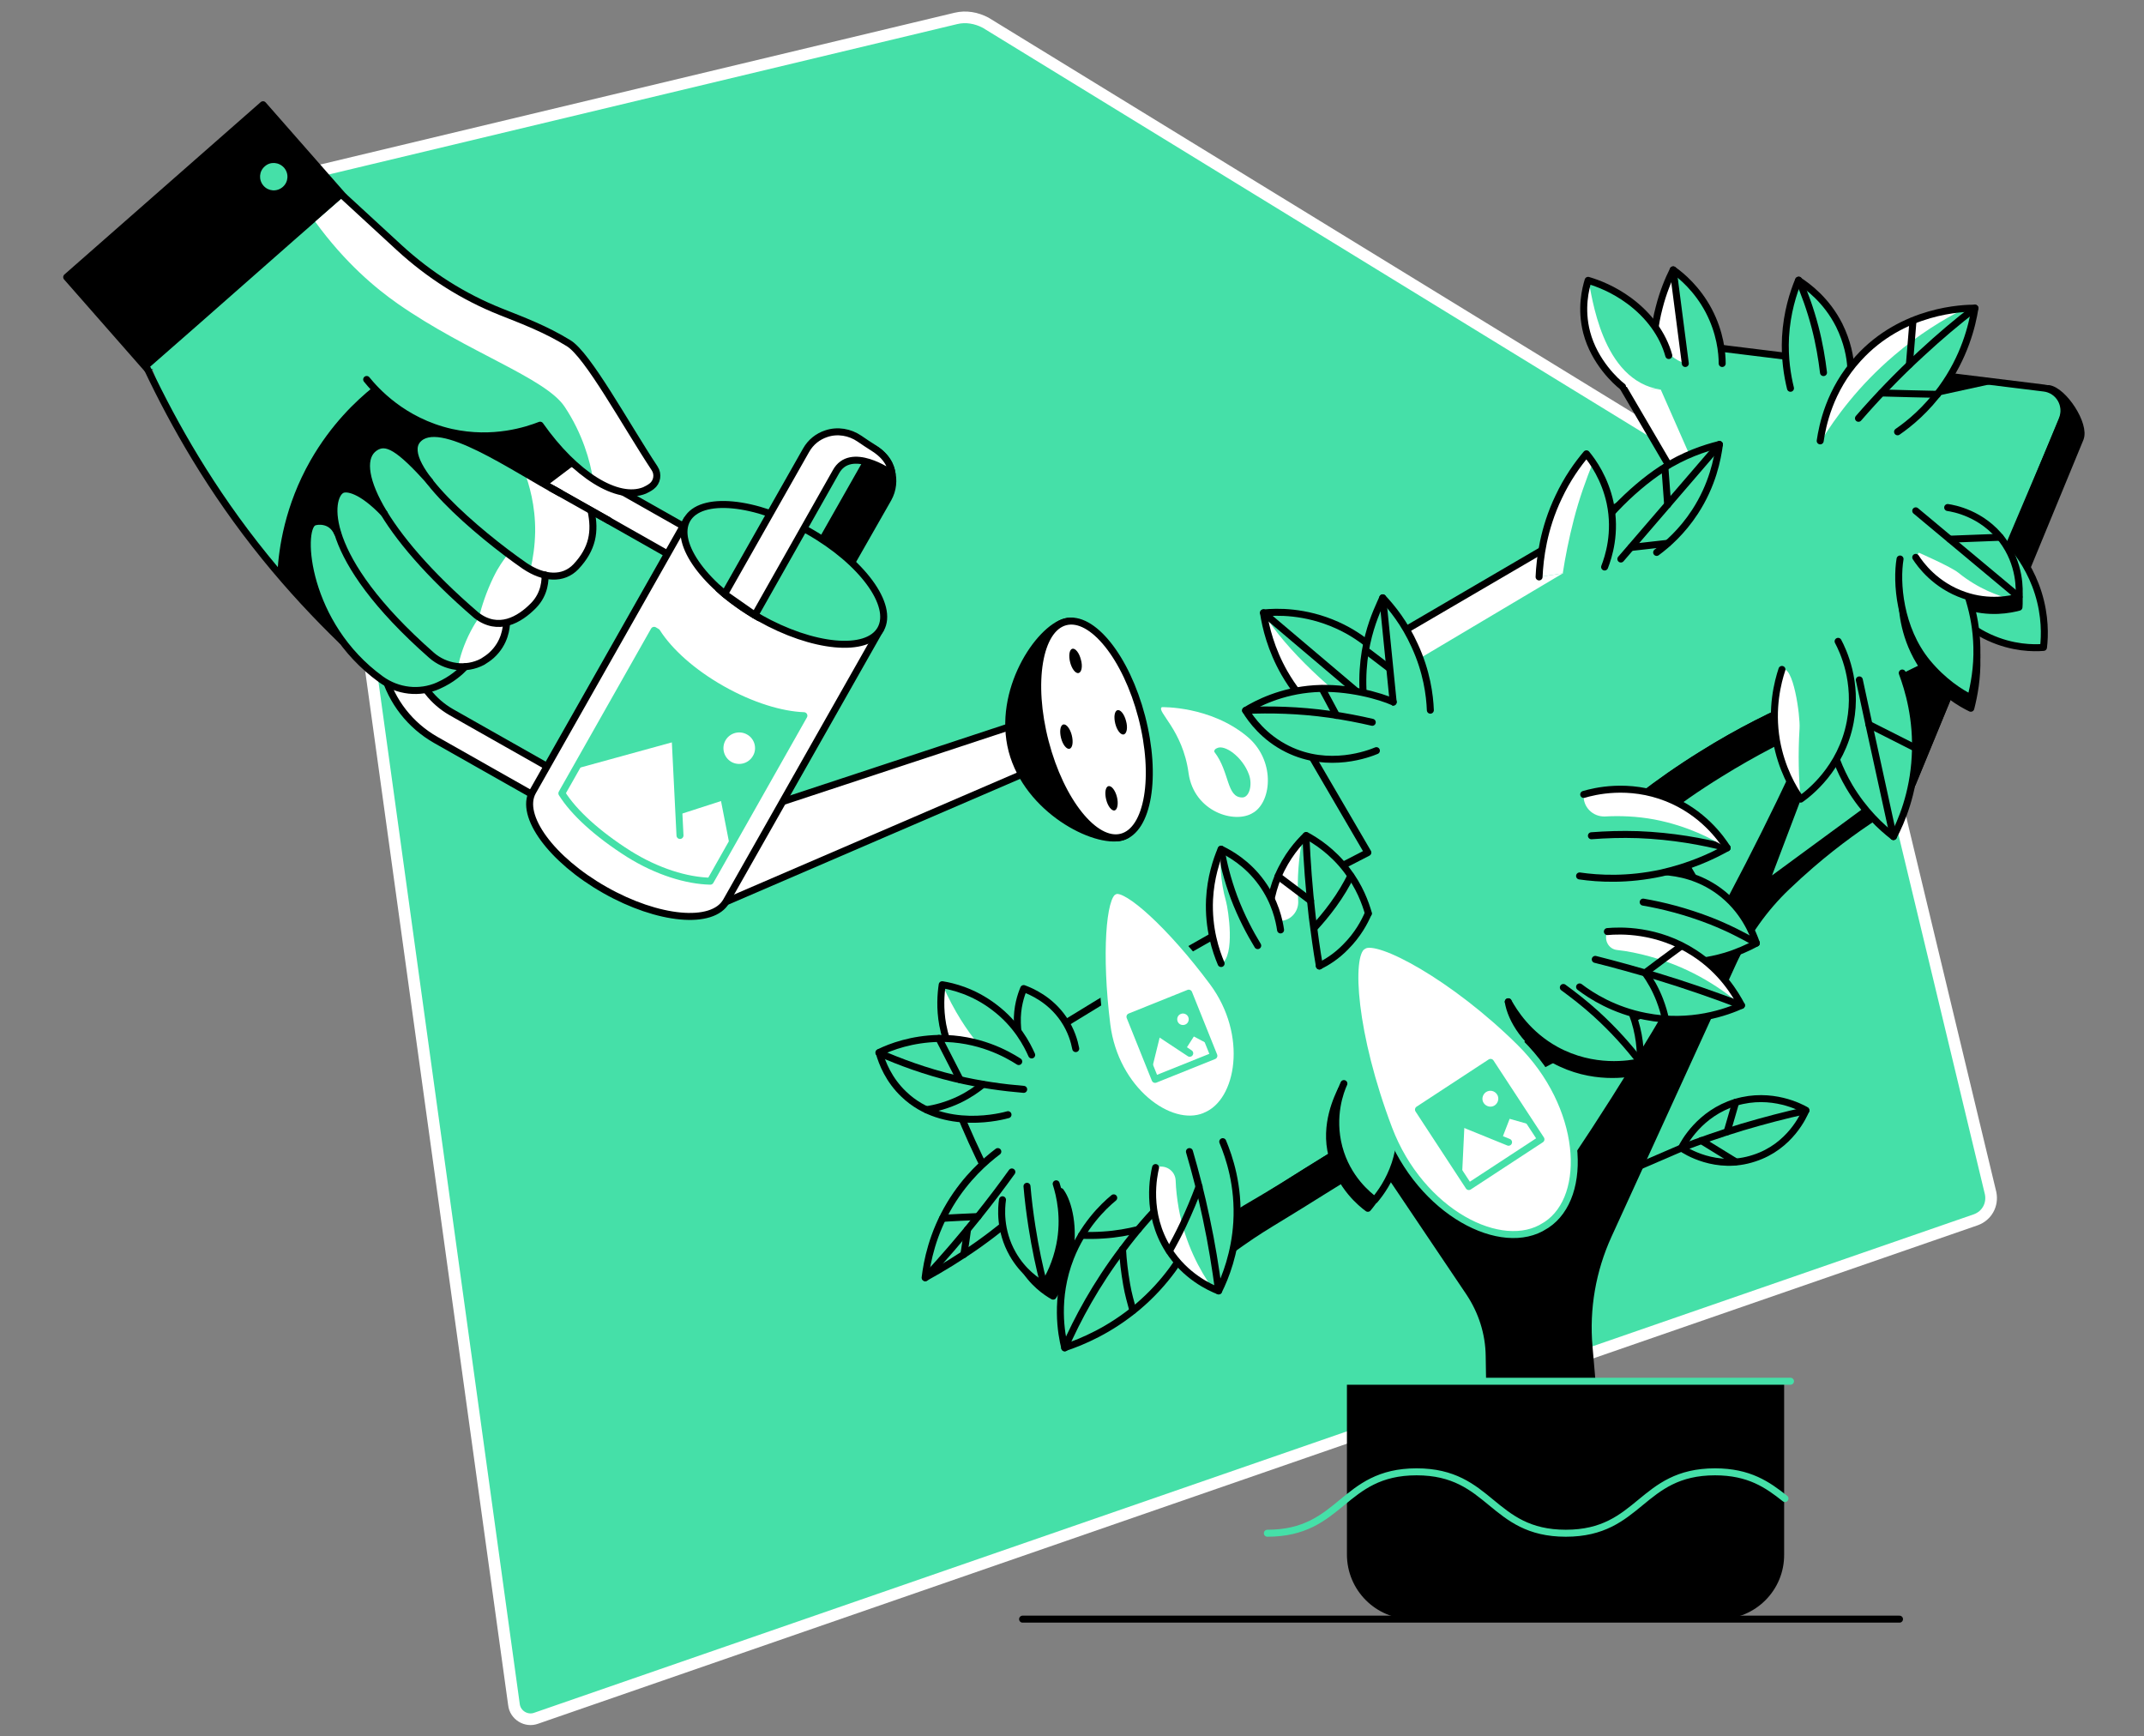 <svg width="368" height="298" viewBox="0 0 368 298" fill="none" xmlns="http://www.w3.org/2000/svg">
<rect x="0" y="0" width="368" height="298" fill="#808080" stroke="none"/>
<g clip-path="url(#clip0)">
<path d="M164.086 3.158L55.306 29.189C53.444 29.634 52.169 31.498 52.402 33.493L88.213 292.512C88.409 294.352 90.334 295.532 92.062 294.873L339.157 209.329C341.041 208.632 342.065 206.747 341.676 204.789L315.547 96.032C315.137 94.326 314.01 92.709 312.47 91.765L169.189 3.906C167.59 3.058 165.793 2.75 164.086 3.158Z" fill="#45E0A8" stroke="white" stroke-width="2" stroke-linecap="round" stroke-linejoin="round"/>
<path d="M24.043 56.762C24.043 56.762 28.39 72.309 34.912 81.383C41.433 90.456 50.128 100.191 50.128 100.191L62.084 73.744V57.849L24.043 56.762Z" fill="#45E0A8"/>
<path d="M233.599 195.273L251.698 222.162C253.777 225.281 254.959 228.92 255.006 232.701L255.148 241.443H274.24L273.342 231.094C272.775 224.62 273.909 218.146 276.603 212.238L297.916 165.596C300.137 160.728 303.256 156.286 307.131 152.6C308.407 151.371 309.777 150.142 311.242 148.866C315.732 144.991 320.079 141.92 324.002 139.462C323.671 138.423 323.34 137.43 323.009 136.391L304.154 150.237L316.299 118.197L314.314 117.11C308.596 130.294 301.885 144.377 293.899 159.027C284.778 175.756 275.421 190.736 266.348 203.921C259.259 194.564 252.218 185.255 245.129 175.898L233.599 195.273Z" fill="black"/>
<path d="M327.168 137.052L353.963 71.978C354.955 69.568 353.396 66.875 350.797 66.591L280.951 57.99C277.737 57.612 275.422 61.062 277.076 63.897L287.236 81.241L219.8 120.653L234.78 146.314C224.998 151.323 214.98 156.758 204.725 162.618C190.028 171.029 176.276 179.536 163.517 187.995C166.068 194.658 169.613 202.455 174.622 210.678C178.497 217.011 182.514 222.445 186.295 226.935C197.873 218.334 210.538 209.639 224.242 201.038C249.666 185.112 274.146 172.494 296.546 162.476C291.536 153.922 286.527 145.369 281.565 136.815C284.731 134.358 288.276 131.853 292.198 129.443C298.53 125.474 304.627 122.496 310.014 120.181C313.416 125.946 316.772 131.759 320.174 137.524C321.781 140.36 325.94 140.076 327.168 137.052Z" fill="#45E0A8"/>
<path d="M277.265 64.228L287.236 81.241L219.8 120.654L224.289 128.356L228.495 122.024L292.576 83.935L285.062 66.875C277.784 66.591 275.516 61.298 277.265 64.228Z" fill="white"/>
<path d="M295.175 277.877H242.294C236.151 277.877 231.189 272.915 231.189 266.772V237H306.233V266.772C306.281 272.915 301.319 277.877 295.175 277.877Z" fill="black"/>
<path d="M217.531 263.133C230.338 263.133 230.338 252.595 243.145 252.595C255.951 252.595 255.951 263.133 268.758 263.133C281.565 263.133 281.565 252.595 294.371 252.595C300.231 252.595 303.398 254.816 306.375 257.179" stroke="#45E0A8" stroke-width="1.2" stroke-miterlimit="10" stroke-linecap="round" stroke-linejoin="round"/>
<path d="M175.52 277.878H326.034" stroke="black" stroke-width="1.2" stroke-miterlimit="10" stroke-linecap="round" stroke-linejoin="round"/>
<path d="M327.168 137.052L353.963 71.978C354.955 69.568 353.396 66.875 350.797 66.591L280.951 57.99C277.737 57.612 275.422 61.062 277.076 63.897L287.236 81.241L219.8 120.653L234.78 146.314C224.998 151.323 214.98 156.758 204.725 162.618C190.028 171.029 176.276 179.536 163.517 187.995C166.068 194.658 169.613 202.455 174.622 210.678C178.497 217.011 182.514 222.445 186.295 226.935C197.873 218.334 210.538 209.639 224.242 201.038C249.666 185.112 274.146 172.494 296.546 162.476C291.536 153.922 286.527 145.369 281.565 136.815C284.731 134.358 288.276 131.853 292.198 129.443C298.53 125.474 304.627 122.496 310.014 120.181C313.416 125.946 316.772 131.759 320.174 137.524C321.781 140.36 325.94 140.076 327.168 137.052Z" stroke="black" stroke-width="1.2" stroke-miterlimit="10" stroke-linecap="round" stroke-linejoin="round"/>
<path d="M229.487 237.048H307.32" stroke="#45E0A8" stroke-width="1.2" stroke-miterlimit="10" stroke-linecap="round" stroke-linejoin="round"/>
<path d="M332.744 64.323L343.188 65.599L328.019 68.907L332.744 64.323Z" fill="black"/>
<path d="M207.088 217.577C217.721 209.827 214.886 212.096 227.22 204.345C250.565 189.743 273.059 177.929 293.9 168.335C296.924 166.965 298.058 163.279 296.404 160.443C292.435 153.686 288.512 146.928 284.543 140.17C287.709 137.713 291.253 135.208 295.176 132.798C301.177 129.065 306.943 126.135 312.141 123.914C311.432 122.685 310.676 121.456 309.967 120.228C304.533 122.543 298.484 125.52 292.151 129.49C288.229 131.947 284.685 134.452 281.518 136.862C286.528 145.416 291.537 153.969 296.499 162.523C274.099 172.541 249.62 185.159 224.195 201.085C210.585 209.638 216.398 205.196 204.867 213.75" fill="black"/>
<path d="M207.088 217.577C217.721 209.827 214.886 212.096 227.22 204.345C250.565 189.743 273.059 177.929 293.9 168.335C296.924 166.965 298.058 163.279 296.404 160.443C292.435 153.686 288.512 146.928 284.543 140.17C287.709 137.713 291.253 135.208 295.176 132.798C301.177 129.065 306.943 126.135 312.141 123.914C311.432 122.685 310.676 121.456 309.967 120.228C304.533 122.543 298.484 125.52 292.151 129.49C288.229 131.947 284.685 134.452 281.518 136.862C286.528 145.416 291.537 153.969 296.499 162.523C274.099 172.541 249.62 185.159 224.195 201.085C210.585 209.638 216.398 205.196 204.867 213.75" stroke="black" stroke-width="1.2" stroke-miterlimit="10" stroke-linecap="round" stroke-linejoin="round"/>
<path d="M343.474 108.177L357.037 75.286C358.029 72.876 354.171 67.017 351.619 66.687L351.791 66.733C353.823 67.489 354.91 69.804 354.059 71.931L340.686 103.404" fill="black"/>
<path d="M343.474 108.177L357.037 75.286C358.029 72.876 354.171 67.017 351.619 66.687L351.791 66.733C353.823 67.489 354.91 69.804 354.059 71.931L340.686 103.404" stroke="black" stroke-width="1.2" stroke-miterlimit="10" stroke-linecap="round" stroke-linejoin="round"/>
<path d="M330.808 114.132L326.13 116.447L328.256 134.452L336.101 115.408L330.808 114.132Z" fill="black" stroke="black" stroke-width="1.2" stroke-miterlimit="10" stroke-linecap="round" stroke-linejoin="round"/>
<path d="M208.175 168.572C200.897 158.789 193.383 152.079 191.398 152.882L191.209 152.977C189.224 153.78 188.468 163.799 189.981 175.897C191.398 187.049 200.802 193.996 206.757 191.586L206.946 191.491C212.853 189.081 214.838 177.551 208.175 168.572Z" fill="white" stroke="#45E0A8" stroke-width="1.2" stroke-miterlimit="10" stroke-linecap="round" stroke-linejoin="round"/>
<path d="M204.036 170.447L193.949 174.498L198.264 185.242L208.351 181.192L204.036 170.447Z" fill="#45E0A8"/>
<path d="M197.637 183.789L199.196 177.456L203.402 180.245L204.914 177.882L207.513 179.252L208.317 181.19L198.204 185.254L197.637 183.789Z" fill="white"/>
<path d="M204.036 170.447L193.949 174.498L198.264 185.242L208.351 181.192L204.036 170.447Z" stroke="#45E0A8" stroke-width="1.2" stroke-miterlimit="10" stroke-linecap="round" stroke-linejoin="round"/>
<path d="M203.969 174.573C204.158 175.093 203.922 175.66 203.402 175.849C202.882 176.038 202.315 175.802 202.126 175.282C201.937 174.762 202.173 174.195 202.693 174.006C203.166 173.817 203.78 174.053 203.969 174.573Z" fill="white"/>
<path d="M199.574 176.795L199.196 177.456L204.206 180.764" stroke="#45E0A8" stroke-width="1.2" stroke-miterlimit="10" stroke-linecap="round" stroke-linejoin="round"/>
<path d="M144.786 99.01L139.304 95.891L150.031 76.988C153.056 78.689 154.142 82.564 152.441 85.589L144.786 99.01Z" fill="black" stroke="black" stroke-width="1.2" stroke-miterlimit="10" stroke-linecap="round" stroke-linejoin="round"/>
<path d="M91.575 136.484L74.798 126.986C70.403 124.481 67.237 120.417 65.867 115.55C64.496 110.682 65.158 105.578 67.615 101.183L84.25 71.6L117.471 90.409L114.778 95.182L86.329 79.067L72.388 103.877C70.64 106.996 70.167 110.635 71.112 114.085C72.057 117.534 74.326 120.417 77.445 122.213L94.221 131.711L91.575 136.484Z" fill="white" stroke="black" stroke-width="1.2" stroke-miterlimit="10" stroke-linecap="round" stroke-linejoin="round"/>
<path d="M116.714 143.384L176.447 123.678L179.33 131.192L121.535 156.096L116.714 143.384Z" fill="white" stroke="black" stroke-width="1.2" stroke-miterlimit="10" stroke-linecap="round" stroke-linejoin="round"/>
<path d="M151.119 107.988L117.897 89.18L91.433 135.87C89.117 139.981 94.646 147.542 103.814 152.74C112.982 157.939 122.292 158.789 124.655 154.678L151.119 107.988Z" fill="white" stroke="black" stroke-width="1.2" stroke-miterlimit="10" stroke-linecap="round" stroke-linejoin="round"/>
<path d="M151.151 107.987C153.479 103.877 147.929 96.331 138.755 91.134C129.58 85.937 120.255 85.056 117.927 89.166C115.599 93.276 121.148 100.822 130.323 106.019C139.497 111.216 148.822 112.097 151.151 107.987Z" fill="#45E0A8" stroke="black" stroke-width="1.2" stroke-miterlimit="10" stroke-linecap="round" stroke-linejoin="round"/>
<path d="M137.981 122.827C134.059 122.686 128.955 121.126 123.946 118.291C118.842 115.408 114.872 111.816 112.746 108.461L112.273 108.178L97.718 133.886L96.725 135.634L96.442 136.154C98.474 139.415 102.491 143.101 107.925 146.55C112.84 149.622 117.897 151.134 121.914 151.229L122.481 150.237L137.981 122.827Z" fill="#45E0A8"/>
<path d="M122.481 150.236L123.52 148.346L125.269 145.227L123.756 137.477L116.29 139.887L115.817 127.269L98.805 131.948L97.671 133.933L96.678 135.681C96.584 135.87 96.489 136.012 96.394 136.201C98.427 139.462 102.443 143.148 107.878 146.597C112.793 149.669 117.849 151.181 121.866 151.276L122.481 150.236Z" fill="white"/>
<path d="M129.238 129.726C128.482 131.05 126.828 131.475 125.552 130.766C124.229 130.01 123.804 128.356 124.513 127.08C125.269 125.757 126.923 125.332 128.199 126.04C129.522 126.749 129.995 128.451 129.238 129.726Z" fill="white"/>
<path d="M137.981 122.827C134.059 122.686 128.955 121.126 123.946 118.291C118.842 115.408 114.872 111.816 112.746 108.461L112.273 108.178L97.718 133.886L96.725 135.634L96.442 136.154C98.474 139.415 102.491 143.101 107.925 146.55C112.84 149.622 117.897 151.134 121.914 151.229L122.481 150.237L137.981 122.827Z" stroke="#45E0A8" stroke-width="1.2" stroke-miterlimit="10" stroke-linecap="round" stroke-linejoin="round"/>
<path d="M192.516 143.668C187.932 144.849 176.401 139.037 173.707 128.829C171.061 118.621 178.291 107.894 182.875 106.713C187.459 105.531 187.648 114.321 190.294 124.481C192.941 134.689 197.1 142.439 192.516 143.668Z" fill="black" stroke="black" stroke-width="1.2" stroke-miterlimit="10" stroke-linecap="round" stroke-linejoin="round"/>
<path d="M192.509 143.663C197.08 142.471 198.628 133.234 195.967 123.031C193.305 112.828 187.443 105.524 182.872 106.717C178.301 107.909 176.753 117.146 179.414 127.349C182.075 137.551 187.938 144.856 192.509 143.663Z" fill="white" stroke="black" stroke-width="1.2" stroke-miterlimit="10" stroke-linecap="round" stroke-linejoin="round"/>
<path d="M183.584 128.498C183.064 128.64 182.403 127.79 182.119 126.655C181.836 125.521 181.977 124.482 182.497 124.34C183.017 124.198 183.679 125.049 183.962 126.183C184.246 127.317 184.104 128.357 183.584 128.498Z" fill="black"/>
<path d="M192.894 126.041C192.374 126.183 191.712 125.332 191.429 124.198C191.145 123.064 191.287 122.024 191.807 121.882C192.327 121.741 192.988 122.591 193.272 123.725C193.603 124.86 193.414 125.899 192.894 126.041Z" fill="black"/>
<path d="M185.144 115.503C184.624 115.644 183.962 114.794 183.679 113.66C183.395 112.525 183.537 111.486 184.057 111.344C184.577 111.202 185.238 112.053 185.522 113.187C185.853 114.321 185.664 115.361 185.144 115.503Z" fill="black"/>
<path d="M191.334 139.083C190.814 139.225 190.153 138.374 189.869 137.24C189.586 136.106 189.727 135.066 190.247 134.925C190.767 134.783 191.429 135.633 191.712 136.768C191.996 137.902 191.807 138.941 191.334 139.083Z" fill="black"/>
<path d="M130.278 106.004C127.632 104.492 125.269 102.79 123.332 101.042" stroke="black" stroke-width="1.2" stroke-miterlimit="10" stroke-linecap="round" stroke-linejoin="round"/>
<path d="M150.031 76.94C149.133 76.373 148.282 75.806 147.526 75.286C145.872 74.152 143.746 73.774 141.808 74.436C140.39 74.908 139.162 75.853 138.358 77.271L124.37 101.939L129.568 105.578L143.462 81.004C145.967 76.373 152.866 81.099 153.102 81.383C153.055 80.863 152.913 78.783 150.031 76.94Z" fill="white" stroke="black" stroke-width="1.2" stroke-miterlimit="10" stroke-linecap="round" stroke-linejoin="round"/>
<path d="M45.146 17.973L11.448 47.563L25.323 63.365L59.021 33.775L45.146 17.973Z" fill="black" stroke="black" stroke-width="1.2" stroke-miterlimit="10" stroke-linecap="round" stroke-linejoin="round"/>
<path d="M48.76 28.785C49.61 29.777 49.516 31.242 48.523 32.093C47.531 32.944 46.066 32.849 45.215 31.857C44.365 30.864 44.459 29.399 45.452 28.549C46.397 27.698 47.862 27.793 48.76 28.785Z" fill="#45E0A8"/>
<path d="M67.19 65.551L64.024 66.449C61.094 68.812 56.841 72.829 53.296 79.019C48.854 86.817 47.862 94.142 47.626 98.159C51.359 102.554 55.092 106.476 58.684 109.926L98.616 79.776L100.223 76.326L90.819 66.307L67.19 65.551Z" fill="black"/>
<path d="M25.32 63.33C36.756 53.359 47.578 43.718 59.014 33.747L68.56 42.537C73.664 47.215 79.524 50.949 85.951 53.501C89.873 55.06 93.654 56.478 97.576 58.888C100.884 60.873 107.311 72.734 112.368 80.39C113.029 81.382 112.793 82.753 111.848 83.462C111.422 83.792 110.997 83.981 110.619 84.171C106.035 86.013 98.757 81.571 92.709 72.971C90.535 73.821 84.675 75.806 77.445 74.199C69.08 72.309 64.354 66.874 62.937 65.126" fill="#45E0A8"/>
<path d="M97.576 58.888C93.654 56.525 89.873 55.107 85.951 53.501C79.524 50.949 73.664 47.215 68.56 42.537L59.014 33.747C57.36 35.212 55.706 36.63 54.1 38.047C59.251 45.136 64.496 49.484 68.277 52.13C80.28 60.495 93.607 64.842 96.915 69.804C100.034 74.483 101.31 79.209 101.782 82.233C105.09 84.407 108.209 85.163 110.619 84.171C110.997 84.029 111.423 83.792 111.848 83.462C112.793 82.753 113.029 81.382 112.368 80.39C107.311 72.734 100.884 60.92 97.576 58.888Z" fill="white"/>
<path d="M58.683 109.973C54.383 105.814 49.894 101.041 45.451 95.56C36.189 84.123 29.857 72.876 25.32 63.33" stroke="black" stroke-width="1.2" stroke-miterlimit="10" stroke-linecap="round" stroke-linejoin="round"/>
<path d="M96.394 84.596C88.597 80.484 75.317 71.174 71.631 75.522C68.134 79.728 82.075 91.59 90.062 97.119C93.37 99.34 96.678 99.529 98.852 97.26C101.734 94.189 102.16 91.022 101.403 87.525" fill="#45E0A8"/>
<path d="M93.559 98.679C93.559 99.388 93.606 101.845 91.574 103.925C89.164 106.382 85.525 108.509 81.744 105.579C65.393 91.543 60.053 79.776 64.306 76.846C66.291 75.476 68.465 76.752 73.758 82.612" fill="#45E0A8"/>
<path d="M86.942 106.76C86.895 107.374 86.754 110.352 84.343 112.525C83.871 112.951 83.351 113.282 82.831 113.612C79.996 115.125 76.451 114.605 74.041 112.478C54.76 95.513 56.367 85.353 58.635 84.124C59.486 83.651 61.991 84.029 65.96 88.188" fill="#45E0A8"/>
<path d="M79.853 114.415C79.003 115.313 77.538 116.636 75.317 117.628C75.269 117.628 75.269 117.628 75.222 117.676C72.009 119.093 68.275 118.668 65.393 116.589C52.444 107.232 51.31 90.928 53.815 89.652C54.334 89.369 56.886 89.038 57.926 91.495" fill="#45E0A8"/>
<path d="M80.799 108.319C79.618 110.587 78.956 112.667 78.626 114.415C80.043 114.557 81.508 114.274 82.831 113.565C83.398 113.281 83.918 112.903 84.344 112.478C86.754 110.304 86.943 107.327 86.943 106.712L83.871 104.019C83.824 104.019 83.776 103.971 83.729 103.971C82.784 105.106 81.745 106.523 80.799 108.319Z" fill="white"/>
<path d="M91.574 103.924C93.606 101.845 93.558 99.388 93.558 98.679L87.273 94.946C86.281 96.363 85.667 97.072 84.674 99.104C83.445 101.656 82.689 104.019 82.217 105.909C85.808 108.319 89.258 106.287 91.574 103.924Z" fill="white"/>
<path d="M101.403 87.479L96.394 84.549C94.504 83.557 92.33 82.281 90.014 80.957C90.817 83.131 91.904 86.723 91.857 91.26C91.81 93.717 91.479 95.891 91.054 97.687C94.031 99.341 96.914 99.293 98.851 97.261C101.734 94.189 102.159 91.023 101.403 87.479Z" fill="white"/>
<path d="M96.111 84.596C88.313 80.484 75.317 71.174 71.631 75.522C68.134 79.728 82.075 91.59 90.062 97.119C93.37 99.34 96.678 99.529 98.852 97.26C101.734 94.189 102.207 91.212 101.451 87.667" stroke="black" stroke-width="1.2" stroke-miterlimit="10" stroke-linecap="round" stroke-linejoin="round"/>
<path d="M93.559 98.679C93.559 99.388 93.606 101.845 91.574 103.925C89.164 106.382 85.525 108.509 81.744 105.579C65.393 91.543 60.053 79.776 64.306 76.846C66.291 75.476 68.465 76.752 73.758 82.612" stroke="black" stroke-width="1.2" stroke-miterlimit="10" stroke-linecap="round" stroke-linejoin="round"/>
<path d="M86.942 106.996C86.895 107.611 86.754 110.304 84.343 112.478C83.871 112.903 83.351 113.234 82.831 113.565C79.996 115.077 76.451 114.558 74.041 112.431C54.76 95.466 56.367 85.305 58.635 84.077C59.486 83.604 61.991 83.982 65.96 88.141" stroke="black" stroke-width="1.2" stroke-miterlimit="10" stroke-linecap="round" stroke-linejoin="round"/>
<path d="M79.853 114.415C79.003 115.313 77.538 116.636 75.317 117.628C75.269 117.628 75.269 117.628 75.222 117.676C72.009 119.093 68.275 118.668 65.393 116.589C52.444 107.232 51.31 90.928 53.815 89.652C54.334 89.369 56.886 89.038 57.926 91.495" stroke="black" stroke-width="1.2" stroke-miterlimit="10" stroke-linecap="round" stroke-linejoin="round"/>
<path d="M59.014 33.747L68.56 42.537C73.663 47.215 79.523 50.949 85.95 53.501C89.873 55.06 93.653 56.478 97.576 58.888C100.884 60.873 107.311 72.734 112.367 80.39C113.029 81.382 112.792 82.753 111.847 83.462C111.422 83.792 110.997 83.981 110.619 84.171C106.035 86.013 98.757 81.571 92.708 72.971C90.534 73.821 84.674 75.806 77.444 74.199C69.079 72.309 64.354 66.874 62.936 65.126" stroke="black" stroke-width="1.2" stroke-miterlimit="10" stroke-linecap="round" stroke-linejoin="round"/>
<path d="M104.475 89.322L94.646 83.793" stroke="black" stroke-width="1.2" stroke-miterlimit="10" stroke-linecap="round" stroke-linejoin="round"/>
<path d="M118.511 125.662L115.912 127.269L116.715 143.384" stroke="#45E0A8" stroke-width="1.2" stroke-miterlimit="10" stroke-linecap="round" stroke-linejoin="round"/>
<path d="M214.029 126.371C207.697 121.126 199.427 121.362 199.427 121.362C198.387 122.024 203.019 125.237 204.011 132.704C204.956 139.367 212.045 141.494 215.116 139.462L215.211 139.414C218.33 137.382 218.897 130.388 214.029 126.371Z" fill="white"/>
<path d="M208.453 129.065C211.099 132.515 210.485 136.862 213.226 136.862C214.455 136.862 215.022 134.641 214.36 132.893C213.273 129.915 210.202 127.694 208.878 128.403C208.406 128.592 208.359 128.97 208.453 129.065Z" fill="#45E0A8"/>
<path d="M230.243 186.955C229.676 188.184 227.219 193.004 228.637 198.344C230.054 203.684 233.693 206.567 234.78 207.37C235.772 206.189 237.285 204.11 238.277 201.132C239.175 198.344 239.269 195.981 239.175 194.422" fill="black"/>
<path d="M230.243 186.955C229.676 188.184 227.219 193.004 228.637 198.344C230.054 203.684 233.693 206.567 234.78 207.37C235.772 206.189 237.285 204.11 238.277 201.132C239.175 198.344 239.269 195.981 239.175 194.422" stroke="black" stroke-width="1.2" stroke-miterlimit="10" stroke-linecap="round" stroke-linejoin="round"/>
<path d="M271.828 94.804C273.766 90.362 279.956 83.934 285.296 80.485C289.03 78.075 292.621 76.893 295.126 76.279C294.795 78.783 293.944 83.226 290.92 87.857C288.699 91.259 286.147 93.48 284.351 94.804" fill="#45E0A8"/>
<path d="M271.828 94.804C273.766 90.362 279.956 83.934 285.296 80.485C289.03 78.075 292.621 76.893 295.126 76.279C294.795 78.783 293.944 83.226 290.92 87.857C288.699 91.259 286.147 93.48 284.351 94.804" stroke="black" stroke-width="1.2" stroke-miterlimit="10" stroke-linecap="round" stroke-linejoin="round"/>
<path d="M286.242 93.244L279.957 93.953" stroke="black" stroke-width="1.2" stroke-miterlimit="10" stroke-linecap="round" stroke-linejoin="round"/>
<path d="M278.208 95.938L295.126 76.279" stroke="black" stroke-width="1.2" stroke-miterlimit="10" stroke-linecap="round" stroke-linejoin="round"/>
<path d="M285.769 80.249L286.241 86.628" stroke="black" stroke-width="1.2" stroke-miterlimit="10" stroke-linecap="round" stroke-linejoin="round"/>
<path d="M264.171 99.01C264.313 95.796 264.927 90.74 267.526 85.305C268.991 82.186 270.74 79.729 272.299 77.886C273.433 79.256 275.465 82.139 276.363 86.298C277.45 91.449 276.08 95.607 275.418 97.309" fill="#45E0A8"/>
<path d="M270.127 89.18C271.072 85.494 272.253 82.281 273.387 79.445C272.962 78.831 272.584 78.311 272.253 77.886C270.741 79.682 268.992 82.139 267.48 85.305C264.881 90.787 264.267 95.796 264.125 99.01L268.236 98.395C268.662 95.607 269.276 92.488 270.127 89.18Z" fill="white"/>
<path d="M264.171 99.01C264.313 95.796 264.927 90.74 267.526 85.305C268.991 82.186 270.74 79.729 272.299 77.886C273.433 79.256 275.465 82.139 276.363 86.298C277.45 91.449 276.08 95.607 275.418 97.309" stroke="black" stroke-width="1.2" stroke-miterlimit="10" stroke-linecap="round" stroke-linejoin="round"/>
<path d="M229.393 125.285C227.172 123.725 223.391 120.606 220.461 115.502C218.146 111.438 217.248 107.658 216.87 105.2C219.091 104.964 224.005 104.822 229.487 107.28C234.449 109.501 237.379 112.809 238.797 114.557" fill="#45E0A8"/>
<path d="M216.87 105.151C217.248 107.656 218.193 111.436 220.462 115.453C223.392 120.557 227.125 123.676 229.393 125.236L233.363 121.833C229.771 119.565 220.556 111.531 216.87 105.151Z" fill="white"/>
<path d="M229.393 125.285C227.172 123.725 223.391 120.606 220.461 115.502C218.146 111.438 217.248 107.658 216.87 105.2C219.091 104.964 224.005 104.822 229.487 107.28C234.449 109.501 237.379 112.809 238.797 114.557" stroke="black" stroke-width="1.2" stroke-miterlimit="10" stroke-linecap="round" stroke-linejoin="round"/>
<path d="M216.87 105.151L235.017 120.51" stroke="black" stroke-width="1.2" stroke-miterlimit="10" stroke-linecap="round" stroke-linejoin="round"/>
<path d="M245.507 121.882C245.413 119.33 244.893 115.266 242.814 110.776C241.112 106.996 238.939 104.302 237.332 102.601C236.576 104.444 232.606 111.58 234.355 122.307" fill="#45E0A8"/>
<path d="M245.507 121.882C245.413 119.33 244.893 115.266 242.814 110.776C241.112 106.996 238.939 104.302 237.332 102.601C236.576 104.444 232.606 111.58 234.355 122.307" stroke="black" stroke-width="1.2" stroke-miterlimit="10" stroke-linecap="round" stroke-linejoin="round"/>
<path d="M234.828 111.911L238.42 114.652" stroke="black" stroke-width="1.2" stroke-miterlimit="10" stroke-linecap="round" stroke-linejoin="round"/>
<path d="M237.333 102.601L239.128 120.511" stroke="black" stroke-width="1.2" stroke-miterlimit="10" stroke-linecap="round" stroke-linejoin="round"/>
<path d="M236.246 128.828C235.111 129.301 228.117 132.089 220.981 128.545C216.965 126.56 214.743 123.488 213.798 121.929C215.736 120.747 219.895 118.573 225.613 118.195C231.378 117.817 237.049 119.518 239.128 120.464" fill="#45E0A8"/>
<path d="M236.246 128.828C235.111 129.301 228.117 132.089 220.981 128.545C216.965 126.56 214.743 123.488 213.798 121.929C215.736 120.747 219.895 118.573 225.613 118.195C231.378 117.817 237.049 119.518 239.128 120.464" stroke="black" stroke-width="1.2" stroke-miterlimit="10" stroke-linecap="round" stroke-linejoin="round"/>
<path d="M235.537 123.961C233.316 123.441 230.858 122.968 228.259 122.59C222.872 121.834 218.004 121.74 213.798 121.929" stroke="black" stroke-width="1.2" stroke-miterlimit="10" stroke-linecap="round" stroke-linejoin="round"/>
<path d="M226.936 118.196L229.393 122.78" stroke="black" stroke-width="1.2" stroke-miterlimit="10" stroke-linecap="round" stroke-linejoin="round"/>
<path d="M217.769 158.223C217.769 156.474 218.052 153.592 219.375 150.378C220.84 146.928 222.872 144.66 224.196 143.384C225.85 144.282 228.685 146.078 231.142 149.291C233.363 152.174 234.356 154.962 234.876 156.758" fill="#45E0A8"/>
<path d="M222.824 154.632C222.588 150.615 222.966 147.071 223.486 144.094C222.21 145.417 220.603 147.496 219.374 150.379C218.004 153.592 217.768 156.475 217.768 158.224L219.941 158.035C221.643 157.893 222.919 156.381 222.824 154.632C222.824 154.632 222.824 154.679 222.824 154.632Z" fill="white"/>
<path d="M226.463 165.784C225.991 163.091 225.612 160.255 225.234 157.325C224.667 152.458 224.336 147.826 224.147 143.432" stroke="black" stroke-width="1.2" stroke-miterlimit="10" stroke-linecap="round" stroke-linejoin="round"/>
<path d="M226.463 165.784C227.692 165.17 229.346 164.178 230.953 162.524C233.079 160.397 234.214 158.223 234.828 156.806" stroke="black" stroke-width="1.2" stroke-miterlimit="10" stroke-linecap="round" stroke-linejoin="round"/>
<path d="M231.851 150.331C231.094 151.844 230.102 153.545 228.826 155.293C227.692 156.853 226.558 158.176 225.518 159.31" stroke="black" stroke-width="1.2" stroke-miterlimit="10" stroke-linecap="round" stroke-linejoin="round"/>
<path d="M219.375 150.378L224.951 154.584" stroke="black" stroke-width="1.2" stroke-miterlimit="10" stroke-linecap="round" stroke-linejoin="round"/>
<path d="M217.769 158.223C217.769 156.474 218.052 153.592 219.375 150.378C220.84 146.928 222.872 144.66 224.196 143.384C225.85 144.282 228.685 146.078 231.142 149.291C233.363 152.174 234.356 154.962 234.876 156.758" stroke="black" stroke-width="1.2" stroke-miterlimit="10" stroke-linecap="round" stroke-linejoin="round"/>
<path d="M209.593 165.359C208.695 163.233 207.372 159.358 207.608 154.348C207.797 150.615 208.789 147.638 209.593 145.747C211.058 146.456 214.082 148.11 216.539 151.513C218.902 154.774 219.564 157.987 219.8 159.594" fill="#45E0A8"/>
<path d="M215.877 162.287C214.554 160.113 213.089 157.372 211.813 154.017C210.679 150.945 209.97 148.11 209.592 145.747" stroke="black" stroke-width="1.2" stroke-miterlimit="10" stroke-linecap="round" stroke-linejoin="round"/>
<path d="M210.442 154.725C209.403 151.039 209.403 147.826 209.592 145.794C208.788 147.684 207.796 150.661 207.607 154.395C207.371 159.357 208.694 163.279 209.592 165.406H209.639C212.049 163.988 210.82 156.096 210.442 154.725Z" fill="white"/>
<path d="M209.593 165.359C208.695 163.233 207.372 159.358 207.608 154.348C207.797 150.615 208.789 147.638 209.593 145.747C211.058 146.456 214.082 148.11 216.539 151.513C218.902 154.774 219.564 157.987 219.8 159.594" stroke="black" stroke-width="1.2" stroke-miterlimit="10" stroke-linecap="round" stroke-linejoin="round"/>
<path d="M283.786 60.588C283.786 58.509 283.975 55.815 284.779 52.791C285.44 50.191 286.338 48.018 287.189 46.316C288.654 47.356 291.3 49.577 293.285 53.31C295.27 57.091 295.6 60.588 295.6 62.384" fill="#45E0A8"/>
<path d="M289.267 62.385C288.936 59.786 288.464 56.242 288.133 53.642C287.802 51.185 287.518 48.728 287.188 46.27C286.337 47.924 285.439 50.098 284.778 52.745C284.683 53.17 284.541 53.642 284.447 54.068C283.691 57.706 285.77 61.251 289.267 62.385Z" fill="white"/>
<path d="M289.268 62.385L287.188 46.317" stroke="black" stroke-width="1.2" stroke-miterlimit="10" stroke-linecap="round" stroke-linejoin="round"/>
<path d="M283.786 60.588C283.786 58.509 283.975 55.815 284.779 52.791C285.44 50.191 286.338 48.018 287.189 46.316C288.654 47.356 291.3 49.577 293.285 53.31C295.27 57.091 295.6 60.588 295.6 62.384" stroke="black" stroke-width="1.2" stroke-miterlimit="10" stroke-linecap="round" stroke-linejoin="round"/>
<path d="M278.117 65.739C276.982 64.888 273.674 62.1 272.351 57.138C271.264 52.979 272.162 49.577 272.587 48.159C274.336 48.679 276.935 49.671 279.629 51.656C283.031 54.16 285.489 59.312 286.434 61.06" fill="#45E0A8"/>
<path d="M272.633 48.113C272.161 49.531 271.31 52.933 272.397 57.092C273.72 62.054 277.595 65.457 278.729 66.354L285.109 66.874C274.76 65.362 273.247 50.382 272.633 48.113Z" fill="white"/>
<path d="M278.494 66.355C277.359 65.504 273.673 62.102 272.35 57.092C271.263 52.934 272.161 49.531 272.587 48.114C274.335 48.633 276.934 49.626 279.628 51.611C283.03 54.115 285.44 57.423 286.433 61.015" stroke="black" stroke-width="1.2" stroke-miterlimit="10" stroke-linecap="round" stroke-linejoin="round"/>
<path d="M307.32 66.637C306.8 64.511 306.28 61.486 306.469 57.847C306.706 53.641 307.793 50.286 308.69 48.112C310.297 49.152 313.511 51.515 315.685 55.815C317.102 58.698 317.575 61.297 317.669 63.046" fill="#45E0A8"/>
<path d="M307.32 66.637C306.8 64.511 306.28 61.486 306.469 57.847C306.706 53.641 307.793 50.286 308.69 48.112C310.297 49.152 313.511 51.515 315.685 55.815C317.102 58.698 317.575 61.297 317.669 63.046" stroke="black" stroke-width="1.2" stroke-miterlimit="10" stroke-linecap="round" stroke-linejoin="round"/>
<path d="M312.989 63.944C312.706 61.629 312.281 58.982 311.525 56.099C310.721 53.028 309.729 50.334 308.736 48.066" stroke="black" stroke-width="1.2" stroke-miterlimit="10" stroke-linecap="round" stroke-linejoin="round"/>
<path d="M312.423 75.665C312.801 73.113 313.982 66.97 318.944 61.535C326.6 53.076 337.138 52.887 338.981 52.887C338.509 55.912 337.186 61.299 333.263 66.686C330.664 70.278 327.829 72.641 325.702 74.106" fill="#45E0A8"/>
<path d="M318.991 71.789C322.063 68.245 325.654 64.464 329.766 60.684C332.932 57.754 336.004 55.155 338.981 52.886" stroke="black" stroke-width="1.2" stroke-miterlimit="10" stroke-linecap="round" stroke-linejoin="round"/>
<path d="M322.961 67.441C323.764 67.488 332.554 67.677 332.554 67.677" stroke="black" stroke-width="1.2" stroke-miterlimit="10" stroke-linecap="round" stroke-linejoin="round"/>
<path d="M318.943 61.534C313.981 67.016 312.753 73.112 312.422 75.664H312.564C315.021 71.694 318.943 66.26 325.04 61.061C329.34 57.375 333.593 54.776 337.185 52.98C333.499 53.217 325.229 54.587 318.943 61.534Z" fill="white"/>
<path d="M312.423 75.665C312.801 73.113 313.982 66.97 318.944 61.535C326.6 53.076 337.138 52.887 338.981 52.887C338.509 55.912 337.186 61.299 333.263 66.686C330.664 70.278 327.829 72.641 325.702 74.106" stroke="black" stroke-width="1.2" stroke-miterlimit="10" stroke-linecap="round" stroke-linejoin="round"/>
<path d="M328.348 55.06L327.733 62.574" stroke="black" stroke-width="1.2" stroke-miterlimit="10" stroke-linecap="round" stroke-linejoin="round"/>
<path d="M313.228 120.181C313.322 123.111 313.842 128.923 317.433 135.02C319.938 139.225 322.915 141.966 324.995 143.573C326.365 140.974 328.397 136.201 328.728 129.869C329.106 123.394 327.546 118.29 326.507 115.502" fill="#45E0A8"/>
<path d="M313.228 120.181C313.322 123.111 313.842 128.923 317.433 135.02C319.938 139.225 322.915 141.966 324.995 143.573C326.365 140.974 328.397 136.201 328.728 129.869C329.106 123.394 327.546 118.29 326.507 115.502" stroke="black" stroke-width="1.2" stroke-miterlimit="10" stroke-linecap="round" stroke-linejoin="round"/>
<path d="M328.822 128.404L320.788 124.34" stroke="black" stroke-width="1.2" stroke-miterlimit="10" stroke-linecap="round" stroke-linejoin="round"/>
<path d="M319.135 116.684L320.789 124.34L324.995 143.573" stroke="black" stroke-width="1.2" stroke-miterlimit="10" stroke-linecap="round" stroke-linejoin="round"/>
<path d="M305.855 114.888C305.146 117.062 303.964 121.504 304.909 127.08C305.76 131.901 307.792 135.35 309.068 137.146C310.344 136.248 316.062 131.948 317.574 123.914C318.897 117.015 316.346 111.674 315.495 110.068" fill="#45E0A8"/>
<path d="M308.879 125.001C309.021 122.921 307.792 113.895 305.855 114.935C305.146 117.109 303.964 121.551 304.909 127.127C305.76 131.947 307.792 135.397 309.068 137.193C308.737 133.696 308.595 129.584 308.879 125.001Z" fill="white"/>
<path d="M305.855 114.888C305.146 117.062 303.964 121.504 304.909 127.08C305.76 131.901 307.792 135.35 309.068 137.146C310.344 136.248 316.062 131.948 317.574 123.914C318.897 117.015 316.346 111.674 315.495 110.068" stroke="black" stroke-width="1.2" stroke-miterlimit="10" stroke-linecap="round" stroke-linejoin="round"/>
<path d="M345.503 93.811C346.732 95.324 348.669 98.017 349.851 101.798C351.079 105.72 350.985 109.123 350.749 111.108C349.047 111.249 345.456 111.249 341.439 109.406C336.997 107.374 334.587 104.208 333.642 102.743" fill="#45E0A8"/>
<path d="M345.503 93.811C346.732 95.324 348.669 98.017 349.851 101.798C351.079 105.72 350.985 109.123 350.749 111.108C349.047 111.249 345.456 111.249 341.439 109.406C336.997 107.374 334.587 104.208 333.642 102.743" stroke="black" stroke-width="1.2" stroke-miterlimit="10" stroke-linecap="round" stroke-linejoin="round"/>
<path d="M326.459 103.357C326.553 105.342 326.979 110.54 330.807 115.502C333.453 118.905 336.525 120.701 338.273 121.551C338.84 119.33 339.407 116.353 339.313 112.856C339.171 106.807 337.234 102.176 335.91 99.577" fill="black"/>
<path d="M326.459 103.357C326.553 105.342 326.979 110.54 330.807 115.502C333.453 118.905 336.525 120.701 338.273 121.551C338.84 119.33 339.407 116.353 339.313 112.856C339.171 106.807 337.234 102.176 335.91 99.577" stroke="black" stroke-width="1.2" stroke-miterlimit="10" stroke-linecap="round" stroke-linejoin="round"/>
<path d="M328.821 97.403C329.577 98.584 332.177 102.223 337.186 103.924C341.439 105.389 345.125 104.586 346.543 104.208C346.637 103.074 346.826 98.584 343.66 94.379C340.21 89.842 335.296 88.991 334.303 88.849" fill="black"/>
<path d="M328.821 97.403C329.577 98.584 332.177 102.223 337.186 103.924C341.439 105.389 345.125 104.586 346.543 104.208C346.637 103.074 346.826 98.584 343.66 94.379C340.21 89.842 335.296 88.991 334.303 88.849" stroke="black" stroke-width="1.2" stroke-miterlimit="10" stroke-linecap="round" stroke-linejoin="round"/>
<path d="M326.128 95.938C325.467 99.86 325.987 107.847 330.807 113.707C333.548 117.015 336.525 118.905 338.274 119.756C338.841 117.534 339.408 114.557 339.313 111.06C339.171 105.011 337.234 100.38 335.911 97.781" fill="#45E0A8"/>
<path d="M326.128 95.938C325.467 99.86 325.987 107.847 330.807 113.707C333.548 117.015 336.525 118.905 338.274 119.756C338.841 117.534 339.408 114.557 339.313 111.06C339.171 105.011 337.234 100.38 335.911 97.781" stroke="black" stroke-width="1.2" stroke-miterlimit="10" stroke-linecap="round" stroke-linejoin="round"/>
<path d="M328.821 95.654C329.577 96.836 332.177 100.475 337.186 102.176C341.439 103.641 345.125 102.838 346.543 102.46C346.637 101.325 346.826 96.836 343.66 92.63C340.21 88.093 335.296 87.243 334.303 87.101" fill="#45E0A8"/>
<path d="M328.821 87.669L346.543 102.46" stroke="black" stroke-width="1.2" stroke-miterlimit="10" stroke-linecap="round" stroke-linejoin="round"/>
<path d="M334.683 92.535L343.331 92.205" stroke="black" stroke-width="1.2" stroke-miterlimit="10" stroke-linecap="round" stroke-linejoin="round"/>
<path d="M337.186 102.176C340.352 103.263 343.235 103.074 345.078 102.791C343.046 102.271 339.596 101.09 336.146 98.301C334.87 97.262 329.341 94.852 329.341 94.852L328.821 95.655C329.577 96.836 332.177 100.475 337.186 102.176Z" fill="white"/>
<path d="M328.821 95.654C329.577 96.836 332.177 100.475 337.186 102.176C341.439 103.641 345.125 102.838 346.543 102.46C346.637 101.325 346.826 96.836 343.66 92.63C340.21 88.093 335.296 87.243 334.303 87.101" stroke="black" stroke-width="1.2" stroke-miterlimit="10" stroke-linecap="round" stroke-linejoin="round"/>
<path d="M258.883 171.928C259.355 174.952 261.955 179.253 266.775 181.899C273.249 185.443 279.534 184.309 281.235 183.931C281.33 182.183 281.188 179.111 279.865 175.614C278.447 171.928 276.273 169.47 274.95 168.242" fill="black"/>
<path d="M258.883 171.928C259.355 174.952 261.955 179.253 266.775 181.899C273.249 185.443 279.534 184.309 281.235 183.931C281.33 182.183 281.188 179.111 279.865 175.614C278.447 171.928 276.273 169.47 274.95 168.242" stroke="black" stroke-width="1.2" stroke-miterlimit="10" stroke-linecap="round" stroke-linejoin="round"/>
<path d="M258.884 171.928C259.829 173.629 262.239 177.551 267.059 180.198C273.534 183.742 279.819 182.608 281.52 182.23C281.615 180.481 281.473 177.41 280.15 173.913C278.732 170.226 276.558 167.769 275.235 166.54" fill="#45E0A8"/>
<path d="M258.884 171.928C259.829 173.629 262.239 177.551 267.059 180.198C273.534 183.742 279.819 182.608 281.52 182.23C281.615 180.481 281.473 177.41 280.15 173.913C278.732 170.226 276.558 167.769 275.235 166.54" stroke="black" stroke-width="1.2" stroke-miterlimit="10" stroke-linecap="round" stroke-linejoin="round"/>
<path d="M268.335 169.471C270.083 170.747 271.974 172.211 273.911 173.96C277.03 176.795 279.535 179.631 281.52 182.23" fill="#45E0A8"/>
<path d="M268.335 169.471C270.083 170.747 271.974 172.211 273.911 173.96C277.03 176.795 279.535 179.631 281.52 182.23" stroke="black" stroke-width="1.2" stroke-miterlimit="10" stroke-linecap="round" stroke-linejoin="round"/>
<path d="M279.959 150.047C281.093 149.764 288.465 148.157 294.987 152.883C299.287 156.002 300.894 160.208 301.461 161.862C299.996 162.665 298.2 163.468 296.168 164.083C290.261 165.831 285.063 165.264 281.944 164.65" fill="#45E0A8"/>
<path d="M279.959 150.047C281.093 149.764 288.465 148.157 294.987 152.883C299.287 156.002 300.894 160.208 301.461 161.862C299.996 162.665 298.2 163.468 296.168 164.083C290.261 165.831 285.063 165.264 281.944 164.65" stroke="black" stroke-width="1.2" stroke-miterlimit="10" stroke-linecap="round" stroke-linejoin="round"/>
<path d="M301.461 161.862C299.24 160.586 296.688 159.263 293.711 158.082C289.363 156.38 285.346 155.388 282.038 154.821" stroke="black" stroke-width="1.2" stroke-miterlimit="10" stroke-linecap="round" stroke-linejoin="round"/>
<path d="M271.121 169.375C273.153 170.935 277.028 173.392 282.416 174.432C290.26 175.991 296.498 173.628 298.908 172.542C297.869 170.557 295.506 166.587 290.827 163.563C284.448 159.404 277.973 159.688 275.894 159.877" fill="#45E0A8"/>
<path d="M290.827 163.61C284.447 159.452 277.973 159.735 275.894 159.924C275.232 161.295 276.083 162.901 277.595 163.043C279.344 163.232 281.234 163.61 283.266 164.177C290.685 166.209 295.931 169.99 298.955 172.589C297.869 170.604 295.506 166.635 290.827 163.61Z" fill="white"/>
<path d="M273.814 164.65C277.217 165.501 280.761 166.493 284.447 167.58C289.598 169.139 294.419 170.841 298.908 172.542" stroke="black" stroke-width="1.2" stroke-miterlimit="10" stroke-linecap="round" stroke-linejoin="round"/>
<path d="M285.865 174.952C285.676 173.959 285.345 172.825 284.873 171.596C284.117 169.659 283.219 168.147 282.368 166.965C284.447 165.406 286.527 163.846 288.606 162.334" stroke="black" stroke-width="1.2" stroke-miterlimit="10" stroke-linecap="round" stroke-linejoin="round"/>
<path d="M271.121 169.375C273.153 170.935 277.028 173.392 282.416 174.432C290.26 175.991 296.498 173.628 298.908 172.542C297.869 170.557 295.506 166.587 290.827 163.563C284.448 159.404 277.973 159.688 275.894 159.877" stroke="black" stroke-width="1.2" stroke-miterlimit="10" stroke-linecap="round" stroke-linejoin="round"/>
<path d="M271.83 136.343C273.578 135.823 279.486 134.311 286.149 136.957C292.292 139.415 295.411 143.904 296.451 145.511C293.852 146.976 290.024 148.725 285.204 149.811C279.344 151.087 274.382 150.804 271.121 150.331" fill="#45E0A8"/>
<path d="M273.153 143.432C275.611 143.243 278.304 143.148 281.187 143.243C287.094 143.479 292.245 144.424 296.451 145.511" stroke="black" stroke-width="1.2" stroke-miterlimit="10" stroke-linecap="round" stroke-linejoin="round"/>
<path d="M286.148 136.957C279.438 134.311 273.578 135.823 271.829 136.343C271.64 138.469 273.389 140.218 275.516 140.123C277.973 139.982 280.95 140.076 283.975 140.643C289.645 141.73 293.899 143.951 296.45 145.558C295.458 143.904 292.292 139.414 286.148 136.957Z" fill="white"/>
<path d="M271.83 136.343C273.578 135.823 279.486 134.311 286.149 136.957C292.292 139.415 295.411 143.904 296.451 145.511C293.852 146.976 290.024 148.725 285.204 149.811C279.344 151.087 274.382 150.804 271.121 150.331" stroke="black" stroke-width="1.2" stroke-miterlimit="10" stroke-linecap="round" stroke-linejoin="round"/>
<path d="M230.668 185.963C230.101 187.191 228.4 191.539 229.817 196.926C231.235 202.267 234.874 205.149 235.961 205.953C236.953 204.771 238.465 202.692 239.458 199.715C240.356 196.926 240.45 194.564 240.356 193.004" fill="#45E0A8"/>
<path d="M230.668 185.963C230.101 187.191 228.4 191.539 229.817 196.926C231.235 202.267 234.874 205.149 235.961 205.953C236.953 204.771 238.465 202.692 239.458 199.715C240.356 196.926 240.45 194.564 240.356 193.004" stroke="black" stroke-width="1.2" stroke-miterlimit="10" stroke-linecap="round" stroke-linejoin="round"/>
<path d="M191.161 205.574C189.318 207.086 185.869 210.441 183.742 215.829C181.001 222.823 182.183 229.014 182.75 231.282C185.727 230.289 190.5 228.305 195.32 224.241C200.235 220.082 202.976 215.545 204.441 212.757" fill="#45E0A8"/>
<path d="M191.161 205.574C189.318 207.086 185.869 210.441 183.742 215.829C181.001 222.823 182.183 229.014 182.75 231.282C185.727 230.289 190.5 228.305 195.32 224.241C200.235 220.082 202.976 215.545 204.441 212.757" stroke="black" stroke-width="1.2" stroke-miterlimit="10" stroke-linecap="round" stroke-linejoin="round"/>
<path d="M199.762 206.189C197.446 208.504 195.036 211.245 192.674 214.411C188.09 220.46 184.923 226.368 182.75 231.33" stroke="black" stroke-width="1.2" stroke-miterlimit="10" stroke-linecap="round" stroke-linejoin="round"/>
<path d="M192.673 214.411C192.768 216.254 193.004 218.286 193.382 220.46C193.666 222.114 194.075 223.493 194.453 224.911" stroke="black" stroke-width="1.2" stroke-miterlimit="10" stroke-linecap="round" stroke-linejoin="round"/>
<path d="M185.632 212.001C186.766 212.048 188.042 212.048 189.365 211.953C191.634 211.812 193.666 211.434 195.367 211.008" stroke="black" stroke-width="1.2" stroke-miterlimit="10" stroke-linecap="round" stroke-linejoin="round"/>
<path d="M198.345 200.376C198.061 201.605 196.549 208.174 200.566 214.506C203.448 219.043 207.607 220.933 209.167 221.547C210.348 219.184 211.955 215.073 212.286 209.78C212.664 203.448 210.962 198.533 209.875 195.934" fill="#45E0A8"/>
<path d="M198.344 200.376C198.061 201.605 196.548 208.173 200.565 214.506C202.928 218.239 206.142 220.129 208.079 221.075C206 218.097 203.401 213.466 202.314 207.37C202.03 205.716 201.841 204.109 201.794 202.644C201.747 200.896 199.998 199.762 198.344 200.376Z" fill="white"/>
<path d="M204.158 197.635C205.197 201.179 206.19 205.007 207.04 209.071C207.986 213.466 208.647 217.672 209.167 221.547" stroke="black" stroke-width="1.2" stroke-miterlimit="10" stroke-linecap="round" stroke-linejoin="round"/>
<path d="M200.708 214.695C201.511 213.277 202.315 211.765 203.071 210.158C204.158 207.843 205.056 205.669 205.812 203.637" stroke="black" stroke-width="1.2" stroke-miterlimit="10" stroke-linecap="round" stroke-linejoin="round"/>
<path d="M198.345 200.376C198.061 201.605 196.549 208.174 200.566 214.506C203.448 219.043 207.607 220.933 209.167 221.547C210.348 219.184 211.955 215.073 212.286 209.78C212.664 203.448 210.962 198.533 209.875 195.934" stroke="black" stroke-width="1.2" stroke-miterlimit="10" stroke-linecap="round" stroke-linejoin="round"/>
<path d="M173.676 207.795C173.487 209.071 173.109 213.04 175.425 217.104C177.173 220.176 179.583 221.783 180.765 222.445C181.71 220.98 182.891 218.617 183.506 215.545C184.451 210.867 183.458 206.424 182.041 204.487" fill="black"/>
<path d="M173.676 207.795C173.487 209.071 173.109 213.04 175.425 217.104C177.173 220.176 179.583 221.783 180.765 222.445C181.71 220.98 182.891 218.617 183.506 215.545C184.451 210.867 183.458 206.424 182.041 204.487" stroke="black" stroke-width="1.2" stroke-miterlimit="10" stroke-linecap="round" stroke-linejoin="round"/>
<path d="M171.266 197.635C169.14 199.242 165.832 202.124 163.091 206.661C160.019 211.765 159.121 216.538 158.791 219.279C161.626 217.719 164.745 215.829 167.958 213.561C171.266 211.198 174.149 208.835 176.606 206.614" fill="#45E0A8"/>
<path d="M171.266 197.635C169.14 199.242 165.832 202.124 163.091 206.661C160.019 211.765 159.121 216.538 158.791 219.279C161.626 217.719 164.745 215.829 167.958 213.561C171.266 211.198 174.149 208.835 176.606 206.614" stroke="black" stroke-width="1.2" stroke-miterlimit="10" stroke-linecap="round" stroke-linejoin="round"/>
<path d="M173.677 201.132C171.881 203.636 169.943 206.188 167.864 208.788C164.84 212.568 161.815 216.065 158.838 219.279" fill="#45E0A8"/>
<path d="M173.677 201.132C171.881 203.636 169.943 206.188 167.864 208.788C164.84 212.568 161.815 216.065 158.838 219.279" stroke="black" stroke-width="1.2" stroke-miterlimit="10" stroke-linecap="round" stroke-linejoin="round"/>
<path d="M161.768 209.118C162.146 209.023 167.864 208.787 167.864 208.787" stroke="black" stroke-width="1.2" stroke-miterlimit="10" stroke-linecap="round" stroke-linejoin="round"/>
<path d="M165.406 215.31C165.548 214.932 166.068 211.009 166.068 211.009" stroke="black" stroke-width="1.2" stroke-miterlimit="10" stroke-linecap="round" stroke-linejoin="round"/>
<path d="M172.07 205.905C171.881 207.181 171.503 211.15 173.819 215.214C175.567 218.286 177.977 219.893 179.159 220.554C180.104 219.089 181.285 216.727 181.9 213.655C182.845 208.976 181.9 205.101 181.285 203.164" fill="#45E0A8"/>
<path d="M172.07 205.905C171.881 207.181 171.503 211.15 173.819 215.214C175.567 218.286 177.977 219.893 179.159 220.554C180.104 219.089 181.285 216.727 181.9 213.655C182.845 208.976 181.9 205.101 181.285 203.164" stroke="black" stroke-width="1.2" stroke-miterlimit="10" stroke-linecap="round" stroke-linejoin="round"/>
<path d="M176.275 203.59C176.464 205.811 176.748 208.126 177.126 210.537C177.693 214.175 178.402 217.531 179.205 220.555" fill="#45E0A8"/>
<path d="M176.275 203.59C176.464 205.811 176.748 208.126 177.126 210.537C177.693 214.175 178.402 217.531 179.205 220.555" stroke="black" stroke-width="1.2" stroke-miterlimit="10" stroke-linecap="round" stroke-linejoin="round"/>
<path d="M175.708 180.623C175.188 179.537 174.716 178.213 174.621 175.567C174.527 172.873 175.236 170.794 175.708 169.66C176.984 170.132 180.245 171.503 182.561 174.905C183.884 176.843 184.404 178.733 184.64 179.962" fill="#45E0A8"/>
<path d="M175.708 180.623C175.188 179.537 174.716 178.213 174.621 175.567C174.527 172.873 175.236 170.794 175.708 169.66C176.984 170.132 180.245 171.503 182.561 174.905C183.884 176.843 184.404 178.733 184.64 179.962" stroke="black" stroke-width="1.2" stroke-miterlimit="10" stroke-linecap="round" stroke-linejoin="round"/>
<path d="M164.792 183.459C163.846 181.947 162.476 179.395 161.814 175.898C161.294 173.062 161.484 170.605 161.72 168.998C163.516 169.282 167.06 170.132 170.604 172.826C174.526 175.756 176.322 179.347 177.078 181.049" fill="#45E0A8"/>
<path d="M161.814 175.898C162.428 179.348 163.798 181.947 164.791 183.459L172.021 183.79C170.793 182.136 165.783 178.213 161.766 168.998C161.483 170.652 161.341 173.062 161.814 175.898Z" fill="white"/>
<path d="M164.792 183.459C163.846 181.947 162.476 179.395 161.814 175.898C161.294 173.062 161.484 170.605 161.72 168.998C163.516 169.282 167.06 170.132 170.604 172.826C174.526 175.756 176.322 179.347 177.078 181.049" stroke="black" stroke-width="1.2" stroke-miterlimit="10" stroke-linecap="round" stroke-linejoin="round"/>
<path d="M173.014 191.303C172.353 191.492 162.003 194.375 155.151 187.806C152.552 185.349 151.418 182.466 150.898 180.623C152.93 179.631 156.522 178.308 161.153 178.213C167.958 178.119 172.873 180.907 174.857 182.183" fill="#45E0A8"/>
<path d="M173.014 191.303C172.353 191.492 162.003 194.375 155.151 187.806C152.552 185.349 151.418 182.466 150.898 180.623C152.93 179.631 156.522 178.308 161.153 178.213C167.958 178.119 172.873 180.907 174.857 182.183" stroke="black" stroke-width="1.2" stroke-miterlimit="10" stroke-linecap="round" stroke-linejoin="round"/>
<path d="M175.707 186.956C172.305 186.673 168.288 186.153 163.94 185.113C158.789 183.884 154.394 182.23 150.85 180.671" stroke="black" stroke-width="1.2" stroke-miterlimit="10" stroke-linecap="round" stroke-linejoin="round"/>
<path d="M159.025 190.453C160.49 190.217 162.475 189.744 164.649 188.705C166.398 187.854 167.721 186.909 168.713 186.106" stroke="black" stroke-width="1.2" stroke-miterlimit="10" stroke-linecap="round" stroke-linejoin="round"/>
<path d="M161.152 178.214L164.791 185.302" stroke="black" stroke-width="1.2" stroke-miterlimit="10" stroke-linecap="round" stroke-linejoin="round"/>
<path d="M288.605 197.02C289.031 196.17 291.724 191.066 297.915 189.176C304.106 187.333 309.162 190.074 309.966 190.546C309.635 191.35 307.272 196.784 301.081 198.769C294.56 200.943 289.22 197.446 288.605 197.02Z" fill="#45E0A8" stroke="black" stroke-width="1.2" stroke-miterlimit="10" stroke-linecap="round" stroke-linejoin="round"/>
<path d="M309.966 190.594C306.516 191.35 302.877 192.295 299.049 193.429C295.316 194.563 291.819 195.792 288.605 197.021C285.817 198.202 283.076 199.431 280.288 200.612" stroke="black" stroke-width="1.2" stroke-miterlimit="10" stroke-linecap="round" stroke-linejoin="round"/>
<path d="M297.915 189.176L296.45 194.233" stroke="black" stroke-width="1.2" stroke-miterlimit="10" stroke-linecap="round" stroke-linejoin="round"/>
<path d="M297.915 199.384L292.008 195.745" stroke="black" stroke-width="1.2" stroke-miterlimit="10" stroke-linecap="round" stroke-linejoin="round"/>
<path d="M260.913 178.921C249.666 167.769 236.529 160.68 234.071 162.287L233.835 162.429C231.378 164.035 232.228 177.504 238.372 193.713C243.854 208.126 257.842 215.215 265.214 210.347L265.45 210.206C272.822 205.338 271.877 189.791 260.913 178.921Z" fill="white" stroke="#45E0A8" stroke-width="1.2" stroke-miterlimit="10" stroke-linecap="round" stroke-linejoin="round"/>
<path d="M255.844 182.327L243.47 190.43L252.116 203.635L264.491 195.532L255.844 182.327Z" fill="#45E0A8"/>
<path d="M250.942 201.842L251.368 192.958L257.747 195.557L259.118 192.012L262.946 193.099L264.505 195.509L252.124 203.638L250.942 201.842Z" fill="white"/>
<path d="M255.844 182.327L243.47 190.43L252.116 203.635L264.491 195.532L255.844 182.327Z" stroke="#45E0A8" stroke-width="1.2" stroke-miterlimit="10" stroke-linecap="round" stroke-linejoin="round"/>
<path d="M256.944 187.806C257.37 188.42 257.181 189.271 256.566 189.696C255.952 190.121 255.101 189.932 254.676 189.318C254.251 188.704 254.44 187.853 255.054 187.428C255.716 187.002 256.519 187.191 256.944 187.806Z" fill="white"/>
<path d="M251.699 192.012L251.369 192.958L258.93 196.029" stroke="#45E0A8" stroke-width="1.2" stroke-miterlimit="10" stroke-linecap="round" stroke-linejoin="round"/>
</g>
<defs>
<clipPath id="clip0">
<rect width="368" height="297.99" fill="white"/>
</clipPath>
</defs>
</svg>
